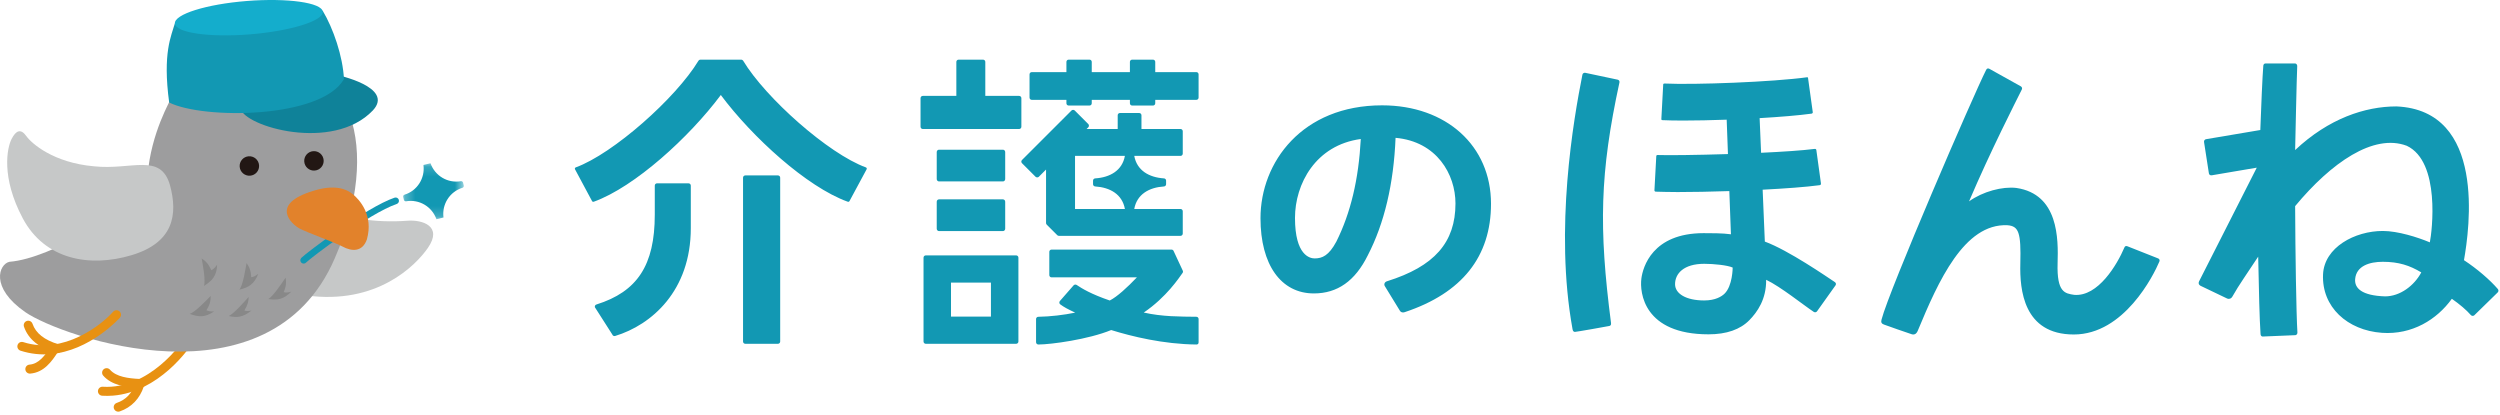 <svg xmlns="http://www.w3.org/2000/svg" xmlns:xlink="http://www.w3.org/1999/xlink" width="253" height="42" viewBox="0 0 253 42">
  <defs>
    <polygon id="kaigo-logo-a" points=".264 .149 6.401 .149 6.401 5.811 .264 5.811"/>
  </defs>
  <g fill="none" fill-rule="evenodd">
    <path fill="#1298B3" d="M218.531 26.463C217.941 27.873 214.948 33.85 209.869 33.85 204.765 33.85 204.391 29.294 204.457 26.697 204.538 23.512 204.299 22.88 203.138 22.792 198.773 22.609 196.161 28.454 194.09 33.442 193.944 33.814 193.727 33.896 193.474 33.828 193.221 33.761 190.817 32.903 190.646 32.841 190.393 32.75 190.34 32.594 190.414 32.332 191.172 29.385 199.669 9.7 201.001 7.065 201.075 6.927 201.186 6.884 201.333 6.967L204.515 8.742C204.623 8.806 204.666 8.941 204.61 9.054 204.002 10.281 201.452 15.256 199.268 20.377 200.67 19.374 202.642 18.854 204.054 19.02 208.334 19.651 208.303 24.167 208.229 26.632 208.139 29.618 208.98 29.693 209.912 29.839 212.326 30.042 214.254 26.779 214.987 25.051 215.041 24.925 215.126 24.858 215.294 24.922L218.4 26.151C218.5 26.19 218.601 26.3 218.531 26.463M241.047 33.681C237.567 33.432 234.94 31.07 235.092 27.763 235.217 25.031 238.31 23.37 241.15 23.374 242.656 23.376 244.656 24.004 245.899 24.526 246.121 23.454 247.001 16.368 243.565 14.753 240.199 13.484 235.913 16.466 232.268 20.86 232.287 25.513 232.379 31.699 232.498 33.642 232.507 33.777 232.426 33.899 232.293 33.919L229.004 34.056C228.905 34.069 228.79 34.001 228.769 33.832 228.662 32.25 228.601 29.577 228.529 25.973 227.458 27.615 226.605 28.785 225.903 30.036 225.81 30.204 225.607 30.305 225.381 30.208 225.241 30.148 222.832 28.998 222.687 28.918 222.541 28.837 222.444 28.692 222.541 28.482L228.385 16.968C227.453 17.135 224.726 17.578 223.829 17.741 223.675 17.769 223.554 17.673 223.538 17.533L223.048 14.368C223.029 14.235 223.117 14.109 223.25 14.086 224.13 13.923 227.206 13.435 228.744 13.158 228.818 10.972 228.966 7.579 229.048 6.637 229.064 6.507 229.153 6.395 229.336 6.425L232.273 6.42C232.406 6.442 232.487 6.564 232.479 6.699 232.432 7.457 232.268 15.186 232.268 15.186 235.66 11.996 239.342 10.769 242.519 10.769 251.619 11.166 249.913 23.15 249.354 26.33 250.697 27.208 252.012 28.352 252.784 29.253 252.827 29.306 252.846 29.373 252.84 29.439 252.834 29.506 252.801 29.569 252.748 29.612L250.393 31.913C250.346 31.948 250.291 31.968 250.237 31.968 250.168 31.968 250.099 31.939 250.049 31.884 249.596 31.368 248.931 30.8 248.126 30.237 246.616 32.339 244.103 33.899 241.047 33.681M241.138 26.494C239.803 26.494 238.456 26.906 238.341 28.243 238.262 29.16 239.007 29.919 241.369 29.993 242.892 29.993 244.325 28.902 245.034 27.567 243.87 26.865 242.746 26.494 241.138 26.494M62.245 34.003C65.947 32.881 69.909 29.426 69.909 23.09L69.909 18.781C69.909 18.656 69.806 18.553 69.682 18.553L66.492 18.553C66.367 18.553 66.264 18.656 66.264 18.781L66.264 21.717C66.264 26.852 64.491 29.519 60.354 30.816 60.237 30.853 60.17 30.975 60.202 31.093L61.96 33.844C61.997 33.97 62.136 34.036 62.245 34.003M75.424 34.792C75.299 34.792 75.196 34.691 75.196 34.565L75.196 17.98C75.196 17.853 75.299 17.752 75.424 17.752L78.727 17.752C78.852 17.752 78.955 17.853 78.955 17.98L78.955 34.565C78.955 34.691 78.852 34.792 78.727 34.792L75.424 34.792zM114.574 10.681C114.449 10.681 114.346 10.58 114.346 10.453L114.346 10.105 110.485 10.105 110.485 10.453C110.485 10.58 110.384 10.681 110.259 10.681L108.147 10.681C108.023 10.681 107.921 10.58 107.921 10.453L107.921 10.105 104.417 10.105C104.291 10.105 104.189 10.004 104.189 9.877L104.189 7.524C104.189 7.399 104.291 7.298 104.417 7.298L107.921 7.298 107.921 6.264C107.921 6.137 108.023 6.036 108.147 6.036L110.259 6.036C110.384 6.036 110.485 6.137 110.485 6.264L110.485 7.298 114.346 7.298 114.346 6.264C114.346 6.137 114.449 6.036 114.574 6.036L116.683 6.036C116.81 6.036 116.911 6.137 116.911 6.264L116.911 7.298 121.071 7.298C121.196 7.298 121.297 7.399 121.297 7.524L121.297 9.877C121.297 10.004 121.196 10.105 121.071 10.105L116.911 10.105 116.911 10.453C116.911 10.58 116.81 10.681 116.683 10.681L114.574 10.681zM93.387 13.055C93.262 13.055 93.159 12.954 93.159 12.827L93.159 9.931C93.159 9.806 93.262 9.705 93.387 9.705L96.782 9.705 96.782 6.262C96.782 6.138 96.884 6.037 97.01 6.037L99.485 6.037C99.612 6.037 99.713 6.138 99.713 6.262L99.713 9.705 103.137 9.705C103.262 9.705 103.363 9.806 103.363 9.931L103.363 12.827C103.363 12.954 103.262 13.055 103.137 13.055L93.387 13.055zM104.849 34.636L104.849 32.285C104.849 32.162 104.949 32.061 105.074 32.059 106.269 32.043 107.69 31.872 108.809 31.638 108.025 31.27 107.688 31.088 107.294 30.799 107.179 30.716 107.184 30.559 107.258 30.466L108.653 28.872C108.732 28.783 108.873 28.784 108.95 28.832 109.501 29.201 110.401 29.757 112.309 30.411 113.073 30.018 114.087 29.082 115.053 28.069L106.417 28.069C106.293 28.069 106.19 27.967 106.19 27.842L106.19 25.483C106.19 25.359 106.293 25.258 106.417 25.258L118.559 25.258C118.642 25.258 118.719 25.303 118.759 25.379L119.692 27.381C119.733 27.458 119.727 27.551 119.676 27.621 119.337 28.086 118.056 30.066 115.748 31.63 117.628 32.055 119.418 32.037 121.072 32.057 121.197 32.059 121.298 32.16 121.298 32.283L121.298 34.636C121.298 34.793 121.217 34.864 121.071 34.864L121.068 34.864C117.733 34.83 114.541 34.049 112.452 33.4 110.166 34.345 106.355 34.864 105.078 34.864 104.981 34.864 104.849 34.779 104.849 34.636M95.025 18.36C94.9 18.36 94.797 18.253 94.797 18.12L94.797 15.388C94.797 15.256 94.9 15.15 95.025 15.15L101.498 15.15C101.625 15.15 101.726 15.256 101.726 15.388L101.726 18.12C101.726 18.253 101.625 18.36 101.498 18.36L95.025 18.36zM95.025 23.385C94.9 23.385 94.797 23.278 94.797 23.145L94.797 20.413C94.797 20.281 94.9 20.175 95.025 20.175L101.498 20.175C101.625 20.175 101.726 20.281 101.726 20.413L101.726 23.145C101.726 23.278 101.625 23.385 101.498 23.385L95.025 23.385zM93.691 34.792C93.565 34.792 93.461 34.691 93.461 34.563L93.461 26.074C93.461 25.948 93.565 25.844 93.691 25.844L102.833 25.844C102.959 25.844 103.063 25.948 103.063 26.074L103.063 34.563C103.063 34.691 102.959 34.792 102.833 34.792L93.691 34.792zM96.241 32.041L100.283 32.041 100.283 28.596 96.241 28.596 96.241 32.041zM110.83 18.869C112.343 18.965 113.574 19.666 113.84 21.149L108.793 21.149 108.793 15.777 113.839 15.777C113.57 17.257 112.34 17.955 110.83 18.053 110.709 18.061 110.616 18.16 110.616 18.279L110.616 18.641C110.616 18.76 110.709 18.861 110.83 18.869M119.695 15.549L119.695 13.281C119.695 13.154 119.592 13.054 119.467 13.054L115.516 13.054 115.516 11.663C115.516 11.538 115.413 11.437 115.288 11.437L113.339 11.437C113.212 11.437 113.111 11.538 113.111 11.663L113.111 13.054 109.965 13.054 110.139 12.879C110.225 12.794 110.214 12.638 110.139 12.558L108.76 11.179C108.674 11.096 108.514 11.102 108.44 11.179L103.424 16.193C103.329 16.292 103.338 16.425 103.424 16.514L104.802 17.893C104.886 17.975 105.049 17.97 105.126 17.893L105.86 17.158 105.86 22.571C105.86 22.631 105.884 22.688 105.926 22.731L106.996 23.8C107.037 23.843 107.097 23.867 107.156 23.867L119.467 23.867C119.592 23.867 119.695 23.766 119.695 23.639L119.695 21.377C119.695 21.25 119.592 21.149 119.467 21.149L114.786 21.149C115.053 19.666 116.284 18.965 117.797 18.869 117.916 18.861 118.009 18.76 118.009 18.641L118.009 18.279C118.009 18.16 117.916 18.061 117.797 18.053 116.286 17.955 115.057 17.257 114.787 15.777L119.467 15.777C119.592 15.777 119.695 15.676 119.695 15.549"/>
    <path fill="#1298B3" d="M87.63 16.942C83.839 15.561 77.478 9.915 75.206 6.143 75.184 6.107 75.111 6.036 75.001 6.036L70.892 6.036C70.782 6.036 70.709 6.107 70.687 6.143 68.416 9.915 62.054 15.561 58.262 16.942 58.177 16.977 58.15 17.066 58.202 17.152 58.224 17.187 59.629 19.826 59.915 20.35 59.955 20.423 60.029 20.441 60.117 20.405 64.242 18.906 69.756 13.889 72.945 9.616L72.946 9.613 72.947 9.616C76.137 13.889 81.641 18.906 85.766 20.405 85.854 20.441 85.928 20.423 85.968 20.35 86.254 19.826 87.669 17.187 87.691 17.152 87.743 17.066 87.715 16.977 87.63 16.942M133.041 26.152C132.574 26.152 131.053 25.857 131.053 22.057 131.053 18.616 133.138 14.683 137.712 14.067 137.496 18.154 136.685 21.556 135.236 24.456 134.48 25.864 133.811 26.152 133.041 26.152M139.867 10.66C131.789 10.66 127.562 16.407 127.562 22.084 127.562 26.778 129.631 29.695 132.961 29.695 135.351 29.695 137.136 28.434 138.419 25.843 140.096 22.605 141.041 18.604 141.231 13.949 145.396 14.321 147.294 17.632 147.294 20.591 147.294 24.539 145.155 26.968 140.359 28.465 140.24 28.502 140.154 28.578 140.115 28.679 140.082 28.769 140.091 28.871 140.141 28.951 140.272 29.166 140.48 29.506 140.718 29.893 141.021 30.387 141.372 30.958 141.67 31.447 141.738 31.56 141.851 31.619 141.987 31.619 142.044 31.619 142.106 31.608 142.169 31.586 147.956 29.661 150.89 25.971 150.89 20.618 150.89 14.755 146.358 10.66 139.867 10.66M163.719 8.065L160.426 7.368C160.311 7.35 160.171 7.411 160.141 7.552 159.235 12.105 157.308 23.178 159.134 33.274 159.162 33.426 159.193 33.59 159.394 33.587 159.561 33.584 162.759 33.016 162.861 32.989 162.965 32.961 163.058 32.91 163.037 32.699 161.785 23.031 161.903 17.511 163.889 8.337 163.915 8.215 163.84 8.094 163.719 8.065M174.511 29.731C174.233 29.994 173.62 30.406 172.463 30.406 170.631 30.406 169.516 29.722 169.516 28.761 169.516 27.696 170.381 26.697 172.47 26.697 173.42 26.697 174.828 26.838 175.347 27.077 175.347 27.077 175.347 28.937 174.511 29.731M185.693 28.551C184.863 28.005 180.987 25.324 178.601 24.448L178.38 19.197C180.656 19.081 182.76 18.926 184.145 18.741 184.257 18.724 184.288 18.66 184.279 18.554 184.274 18.492 183.907 15.857 183.815 15.192 183.802 15.095 183.73 15.059 183.651 15.069 182.389 15.229 180.391 15.361 178.222 15.462L178.074 11.955C180.111 11.837 182.012 11.681 183.348 11.499 183.39 11.494 183.464 11.429 183.454 11.366 183.446 11.309 183.022 8.247 182.97 7.87 182.965 7.841 182.926 7.809 182.888 7.817 179.419 8.297 171.472 8.598 168.449 8.453 168.366 8.456 168.324 8.474 168.317 8.551 168.31 8.619 168.162 11.431 168.129 12.039 168.126 12.112 168.158 12.155 168.231 12.159 168.8 12.187 169.528 12.2 170.361 12.2 171.638 12.2 173.162 12.168 174.74 12.111L174.869 15.592C171.703 15.692 168.773 15.726 167.765 15.688 167.658 15.679 167.616 15.739 167.615 15.813 167.58 16.461 167.495 18.017 167.429 19.255 167.429 19.352 167.492 19.396 167.578 19.397 168.142 19.409 168.856 19.436 169.778 19.436 171.256 19.436 173.101 19.402 175.008 19.338L175.17 23.71C174.328 23.591 173.131 23.595 172.399 23.595 167.21 23.595 166.259 27.045 166.109 28.175 165.915 29.63 166.369 33.834 172.905 33.834 174.722 33.834 176.117 33.348 177.049 32.387 177.836 31.58 178.761 30.283 178.734 28.314 180.206 29.013 182.51 30.876 183.562 31.569 183.669 31.63 183.809 31.609 183.884 31.504L185.756 28.875C185.827 28.761 185.811 28.646 185.693 28.551"/>
    <path fill="#E89112" d="M11.432,40.038 C11.076,40.067 10.712,40.071 10.339,40.048 C10.088,40.032 9.898,39.816 9.913,39.565 C9.928,39.314 10.145,39.121 10.396,39.138 C15.08,39.427 18.48,34.737 18.956,33.802 C19.07,33.577 19.344,33.487 19.569,33.601 C19.793,33.716 19.883,33.99 19.768,34.214 C19.186,35.359 16.001,39.675 11.432,40.038"/>
    <path fill="#E89112" d="M11.998,41.661 C11.795,41.677 11.6,41.555 11.531,41.354 C11.45,41.115 11.577,40.856 11.815,40.775 C12.737,40.46 13.369,39.798 13.692,38.806 C13.77,38.567 14.028,38.436 14.267,38.514 C14.506,38.592 14.637,38.849 14.559,39.088 C14.148,40.35 13.301,41.231 12.11,41.638 C12.073,41.65 12.035,41.658 11.998,41.661"/>
    <path fill="#E89112" d="M14.151,39.259 C14.132,39.26 14.112,39.261 14.093,39.26 C12.773,39.198 11.309,39.002 10.446,38.014 C10.28,37.825 10.3,37.537 10.489,37.371 C10.679,37.206 10.966,37.225 11.132,37.415 C11.77,38.144 13.008,38.296 14.135,38.349 C14.387,38.361 14.581,38.574 14.569,38.825 C14.558,39.057 14.376,39.24 14.151,39.259"/>
    <path fill="#C6C8C8" d="M33.411,21.042 C34.719,22.076 37.979,22.583 41.247,22.336 C42.717,22.225 44.841,22.864 43.302,25.089 C42.099,26.828 38.168,30.89 30.975,29.896 C31.726,28.592 33.411,21.042 33.411,21.042"/>
    <path fill="#9D9D9E" d="M33.88,26.136 C27.265,41.491 6.184,34.101 2.563,31.59 C-1.06,29.08 -0.092,26.717 0.958,26.494 C5.355,26.145 12.827,21.185 14.88,19.436 C14.794,14.826 16.678,11.199 17.323,9.935 C17.933,8.725 19.897,6.567 26.357,6.287 C35.625,5.264 38.703,15.032 33.88,26.136"/>
    <path fill="#1298B3" d="M30.81,26.665 C30.701,26.691 30.58,26.662 30.494,26.579 C30.361,26.446 30.359,26.234 30.49,26.1 C30.969,25.613 37.063,20.978 39.931,20.004 C40.11,19.943 40.299,20.039 40.358,20.215 C40.418,20.392 40.323,20.583 40.147,20.643 C37.364,21.589 31.438,26.1 30.971,26.573 C30.925,26.62 30.869,26.651 30.81,26.665"/>
    <g transform="translate(40.535 16.374)">
      <mask id="kaigo-logo-b" fill="#fff">
        <use xlink:href="#kaigo-logo-a"/>
      </mask>
      <path fill="#1298B3" d="M4.347,5.64 C4.171,4.292 4.979,3.028 6.265,2.63 C6.362,2.6 6.419,2.502 6.396,2.403 L6.324,2.106 C6.301,2.009 6.206,1.945 6.106,1.963 C4.779,2.192 3.486,1.43 3.032,0.149 L2.319,0.32 C2.495,1.667 1.688,2.933 0.399,3.33 C0.302,3.36 0.246,3.46 0.269,3.557 L0.34,3.854 C0.364,3.952 0.459,4.014 0.559,3.997 C1.888,3.768 3.181,4.53 3.634,5.811 L4.347,5.64 Z" mask="url(#kaigo-logo-b)"/>
    </g>
    <path fill="#C6C8C8" d="M17.2,18.732 C18.014,21.719 17.571,24.548 13.318,25.823 C9.066,27.098 4.529,26.274 2.306,22.099 C0.084,17.923 0.719,14.952 1.171,14.067 C1.623,13.182 2.112,12.998 2.658,13.764 C3.203,14.529 5.409,16.465 9.493,16.828 C13.312,17.246 16.249,15.418 17.2,18.732"/>
    <path fill="#221714" d="M26.218 16.72C26.262 17.263 25.857 17.737 25.315 17.78 24.773 17.823 24.298 17.418 24.255 16.876 24.212 16.334 24.617 15.86 25.159 15.817 25.701 15.774 26.175 16.178 26.218 16.72M32.753 16.201C32.796 16.744 32.392 17.218 31.85 17.261 31.307 17.304 30.833 16.9 30.79 16.357 30.747 15.815 31.152 15.341 31.694 15.298 32.236 15.255 32.71 15.659 32.753 16.201"/>
    <path fill="#E2822B" d="M31.742,19.302 C33.854,18.647 35.062,19.107 35.719,19.662 C36.376,20.216 37.815,21.751 37.132,24.222 C36.688,25.504 35.617,25.473 34.655,24.946 C34.001,24.587 31.093,23.536 30.313,23.125 C29.603,22.75 27.153,20.682 31.742,19.302"/>
    <path fill="#888" d="M20.409 26.159C20.511 26.716 20.843 28.442 20.63 28.945 21.464 28.412 21.933 27.947 21.977 26.774 21.803 27.041 21.605 27.252 21.379 27.348 21.114 26.707 20.804 26.413 20.409 26.159M21.32 29.949C20.927 30.355 19.715 31.627 19.192 31.761 20.079 32.083 20.711 32.167 21.68 31.509 21.37 31.534 21.092 31.507 20.891 31.391 21.264 30.81 21.331 30.401 21.32 29.949M25.163 30.048C24.788 30.471 23.633 31.79 23.144 31.981 23.958 32.158 24.543 32.151 25.458 31.423 25.17 31.487 24.913 31.499 24.729 31.42 25.089 30.841 25.163 30.459 25.163 30.048M24.949 26.618C24.856 27.176 24.579 28.911 24.221 29.317 25.142 29.083 25.715 28.795 26.142 27.704 25.899 27.899 25.653 28.034 25.42 28.052 25.396 27.362 25.217 26.985 24.949 26.618M28.904 28.094C28.589 28.563 27.62 30.027 27.14 30.262 28.036 30.391 28.654 30.342 29.482 29.515 29.189 29.602 28.919 29.633 28.71 29.562 28.979 28.931 28.982 28.524 28.904 28.094"/>
    <path fill="#E89112" d="M5.076,35.839 C4.126,35.915 3.118,35.825 2.073,35.489 C1.833,35.411 1.702,35.155 1.779,34.915 C1.856,34.676 2.113,34.545 2.353,34.621 C6.446,35.939 10.306,32.851 11.447,31.549 C11.613,31.361 11.901,31.342 12.09,31.508 C12.28,31.674 12.299,31.962 12.132,32.151 C12.096,32.192 9.124,35.518 5.076,35.839"/>
    <path fill="#E89112" d="M3.056,37.808 C2.805,37.828 2.586,37.641 2.566,37.39 C2.546,37.139 2.733,36.919 2.984,36.9 C3.94,36.824 4.559,35.968 5.11,35.098 C5.244,34.885 5.526,34.822 5.738,34.957 C5.951,35.092 6.014,35.373 5.879,35.585 C5.235,36.604 4.431,37.699 3.056,37.808"/>
    <path fill="#E89112" d="M5.824,35.734 C5.768,35.739 5.711,35.732 5.654,35.715 C3.917,35.185 2.861,34.316 2.427,33.061 C2.345,32.823 2.471,32.564 2.709,32.482 C2.946,32.399 3.206,32.526 3.289,32.764 C3.62,33.724 4.482,34.404 5.921,34.844 C6.162,34.917 6.297,35.172 6.223,35.413 C6.167,35.597 6.005,35.72 5.824,35.734"/>
    <path fill="#0F8299" d="M24.339,10.978 C24.72,12.799 33.672,15.426 37.729,11.179 C39.971,8.798 34.019,7.568 34.019,7.568 L24.339,10.978 Z"/>
    <path fill="#1298B3" d="M32.658,1.092 C33.715,2.847 34.705,5.706 34.808,8.012 C32.493,12.026 20.568,12.095 17.12,10.374 C16.439,5.321 17.343,3.633 17.697,2.36 L32.658,1.092 Z"/>
    <path fill="#14ADCC" d="M32.666,1.191 C32.74,2.124 29.33,3.156 25.239,3.481 C21.149,3.806 17.773,3.313 17.698,2.38 C17.624,1.446 20.88,0.426 24.971,0.101 C29.062,-0.223 32.592,0.258 32.666,1.191"/>
  </g>
</svg>

